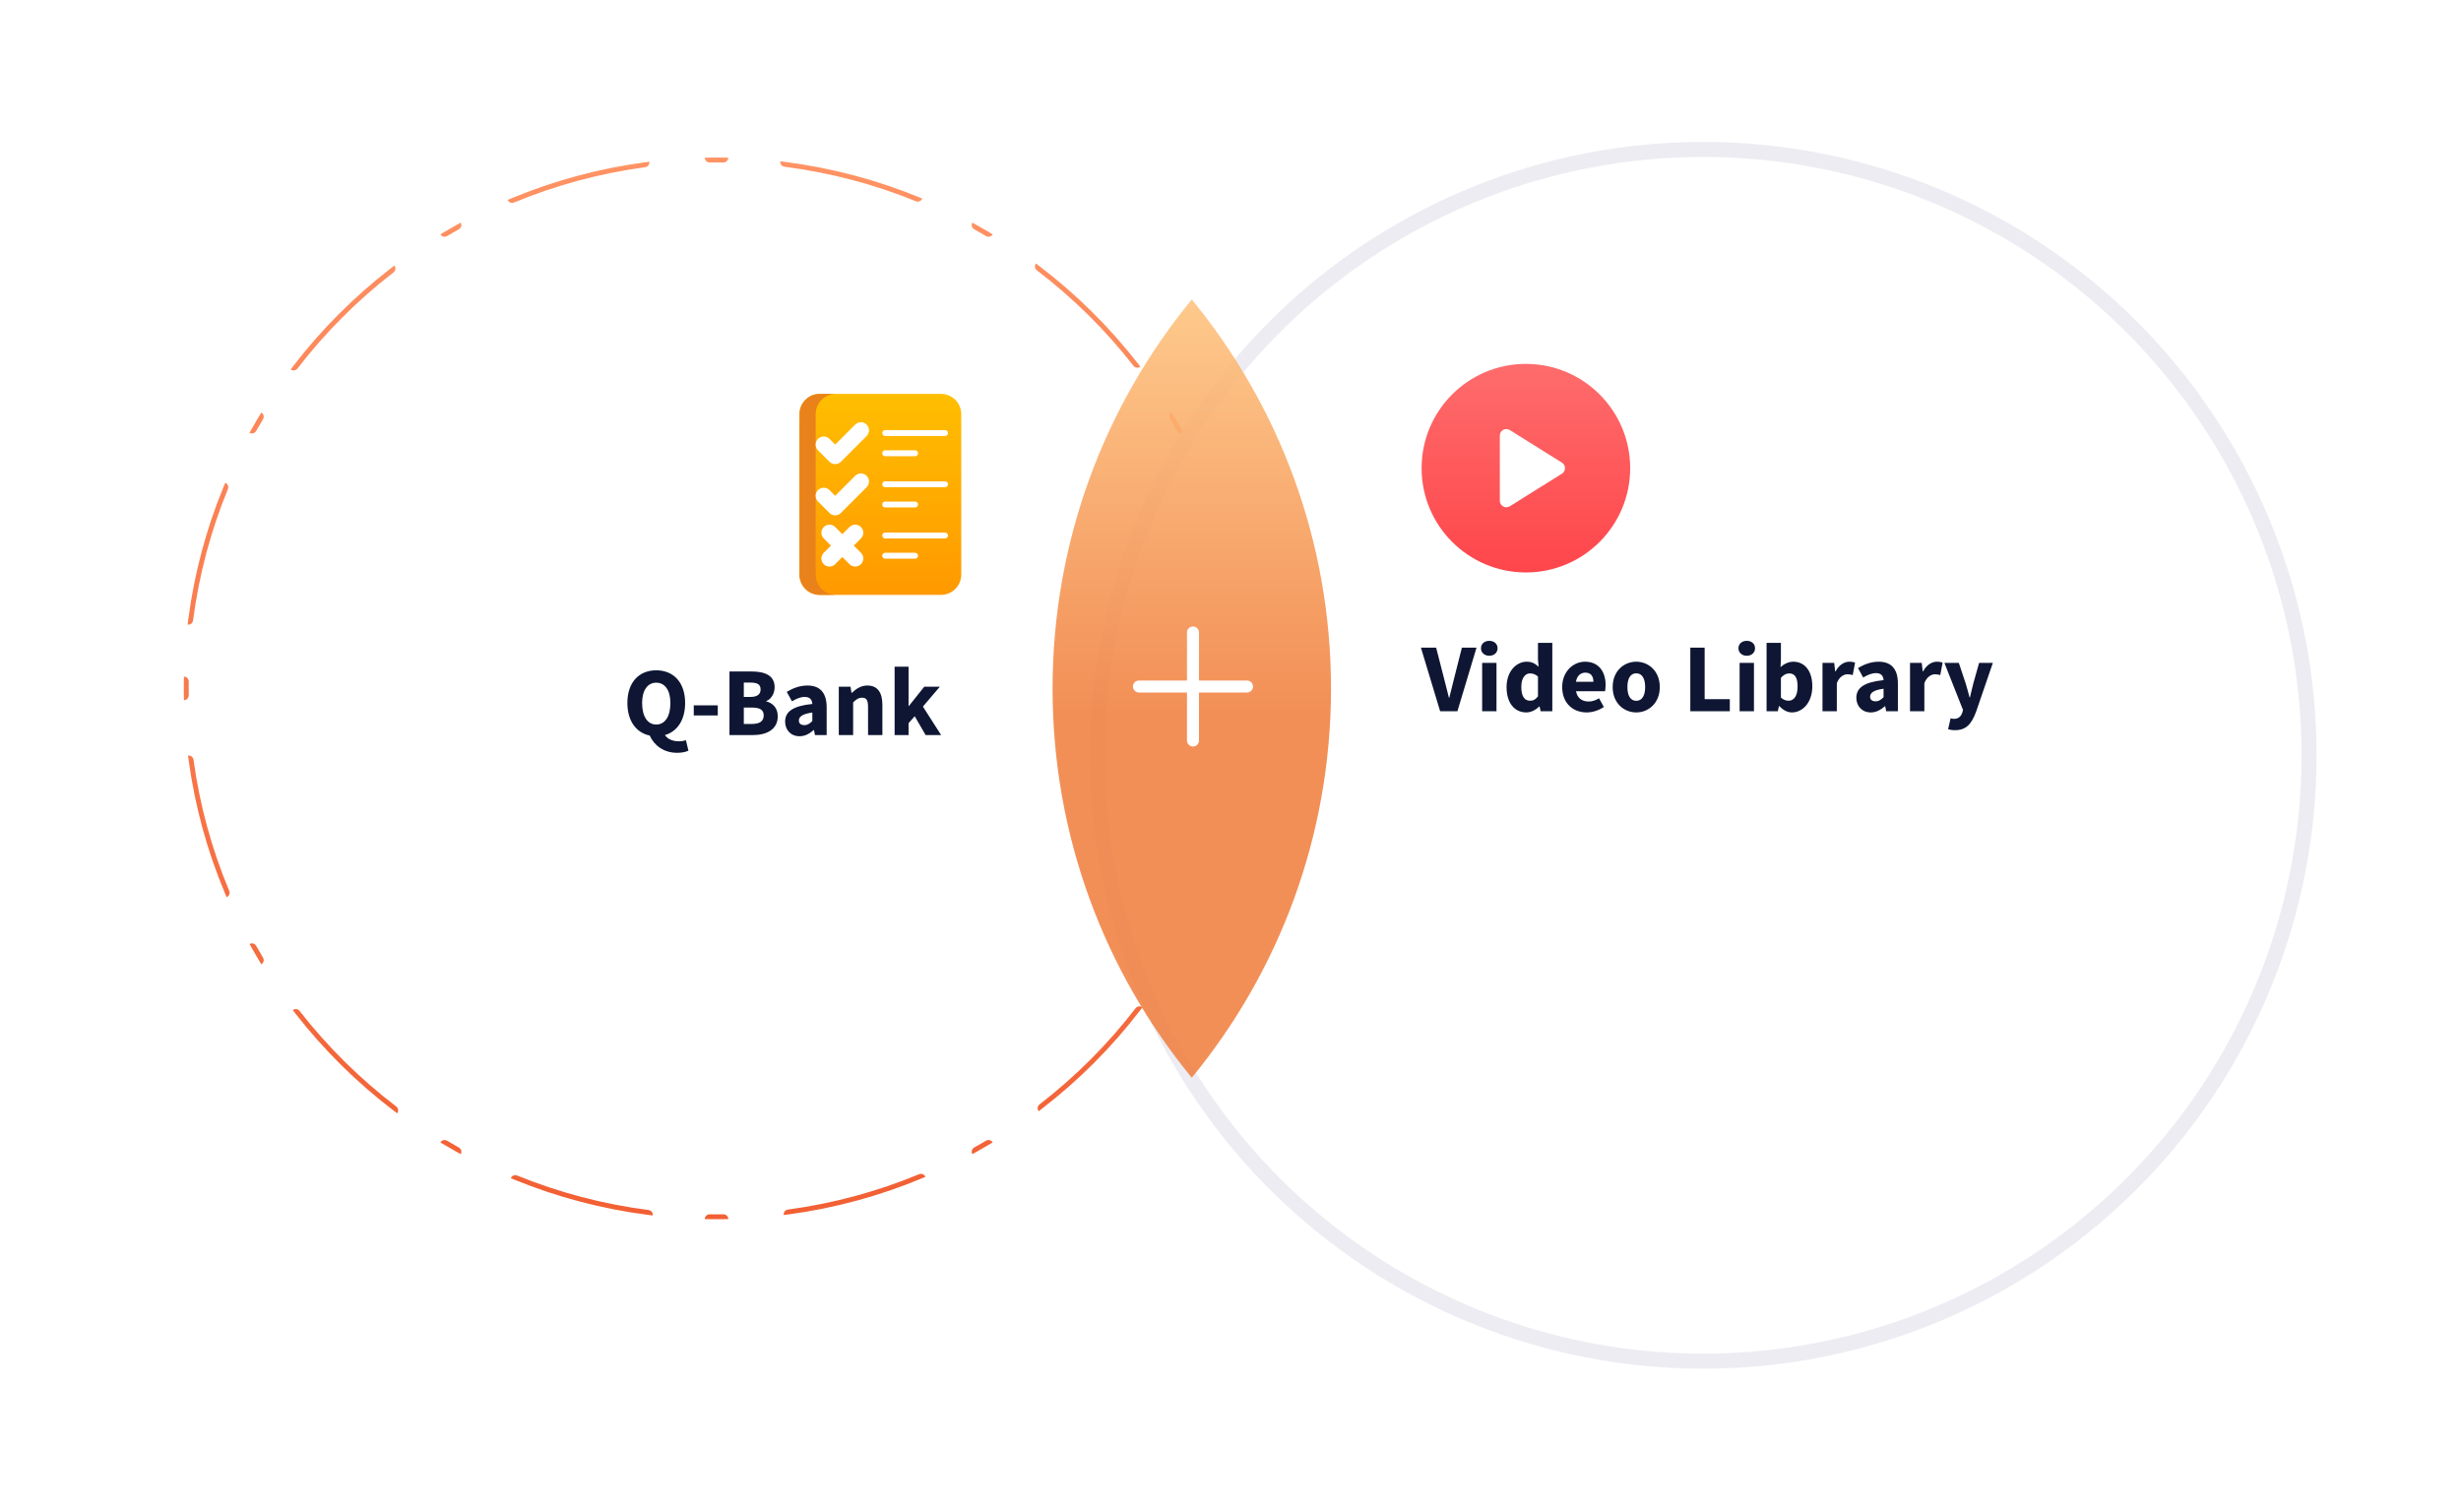 <svg width="656" height="403" viewBox="0 0 656 403" fill="none" xmlns="http://www.w3.org/2000/svg">
<g filter="url(#filter0_d_16472_50995)">
<circle cx="191.5" cy="183.5" r="163.5" fill="white"/>
</g>
<path fill-rule="evenodd" clip-rule="evenodd" d="M332.978 185.991C332.982 185.774 332.985 185.557 332.988 185.341C332.996 184.728 333 184.114 333 183.5C333 182.886 332.996 182.272 332.988 181.659C332.985 181.443 332.982 181.226 332.978 181.009C332.975 180.793 332.97 180.576 332.966 180.36C332.251 180.372 331.679 180.96 331.688 181.676C331.696 182.283 331.7 182.891 331.7 183.5C331.7 184.109 331.696 184.717 331.688 185.324C331.679 186.04 332.251 186.628 332.966 186.64C332.97 186.424 332.975 186.207 332.978 185.991ZM331.986 200.496C331.276 200.408 330.628 200.909 330.536 201.619C328.952 213.85 325.787 225.586 321.251 236.617C320.979 237.28 321.293 238.037 321.954 238.312C322.038 238.112 322.122 237.912 322.205 237.712C322.288 237.512 322.371 237.312 322.454 237.112C327.032 225.977 330.227 214.131 331.825 201.786C331.853 201.571 331.88 201.356 331.907 201.141C331.934 200.926 331.96 200.711 331.986 200.496ZM315.487 251.629C314.863 251.281 314.073 251.502 313.721 252.125C313.126 253.18 312.517 254.227 311.896 255.264C311.528 255.878 311.726 256.674 312.337 257.044C312.45 256.86 312.563 256.674 312.675 256.489C312.788 256.304 312.899 256.118 313.011 255.932C313.638 254.885 314.253 253.829 314.853 252.764C314.96 252.576 315.066 252.387 315.172 252.198C315.277 252.008 315.382 251.819 315.487 251.629ZM304.517 268.523C303.949 268.09 303.136 268.197 302.699 268.764C295.308 278.363 286.699 286.982 277.102 294.392C276.535 294.829 276.43 295.642 276.864 296.21C277.037 296.079 277.209 295.948 277.381 295.817C277.553 295.685 277.725 295.553 277.897 295.421C287.582 287.943 296.27 279.244 303.729 269.557C303.861 269.385 303.993 269.213 304.124 269.041C304.256 268.869 304.387 268.696 304.517 268.523ZM264.615 304.525C264.247 303.912 263.452 303.71 262.837 304.075C261.796 304.692 260.747 305.296 259.689 305.886C259.064 306.236 258.839 307.024 259.185 307.65C259.375 307.546 259.565 307.442 259.755 307.337C259.944 307.232 260.134 307.127 260.323 307.021C261.39 306.425 262.449 305.816 263.499 305.193C263.686 305.083 263.872 304.972 264.058 304.86C264.244 304.749 264.429 304.637 264.615 304.525ZM246.684 313.706C246.408 313.046 245.649 312.734 244.988 313.008C233.971 317.574 222.246 320.784 210.022 322.43C209.312 322.525 208.814 323.177 208.906 323.886C209.121 323.859 209.336 323.831 209.551 323.803C209.766 323.775 209.981 323.747 210.195 323.718C222.532 322.057 234.366 318.817 245.486 314.209C245.686 314.126 245.886 314.043 246.086 313.959C246.285 313.875 246.485 313.791 246.684 313.706ZM194.14 324.966C194.128 324.251 193.54 323.679 192.824 323.688C192.217 323.696 191.609 323.7 191 323.7C190.391 323.7 189.783 323.696 189.176 323.688C188.46 323.679 187.872 324.251 187.86 324.966C188.076 324.971 188.293 324.975 188.509 324.979C188.726 324.982 188.943 324.986 189.159 324.988C189.772 324.996 190.386 325 191 325C191.614 325 192.228 324.996 192.841 324.988C193.057 324.986 193.274 324.982 193.491 324.979C193.707 324.975 193.924 324.971 194.14 324.966ZM174.003 323.997C174.091 323.287 173.588 322.639 172.878 322.548C160.64 320.98 148.894 317.845 137.851 313.353C137.188 313.083 136.431 313.4 136.159 314.061C136.359 314.145 136.559 314.228 136.759 314.31C136.96 314.393 137.16 314.475 137.361 314.557C148.507 319.091 160.362 322.255 172.713 323.837C172.927 323.865 173.142 323.892 173.358 323.919C173.573 323.945 173.788 323.971 174.003 323.997ZM122.815 307.65C123.161 307.024 122.936 306.236 122.311 305.886C121.253 305.296 120.204 304.692 119.163 304.075C118.548 303.71 117.753 303.912 117.385 304.525C117.571 304.637 117.756 304.749 117.942 304.86C118.128 304.972 118.314 305.083 118.501 305.193C119.551 305.816 120.61 306.425 121.677 307.021C121.866 307.127 122.056 307.232 122.245 307.337C122.435 307.442 122.625 307.546 122.815 307.65ZM105.868 296.761C106.299 296.191 106.188 295.378 105.618 294.944C95.973 287.595 87.309 279.031 79.858 269.482C79.417 268.917 78.603 268.815 78.037 269.253C78.169 269.425 78.301 269.597 78.434 269.768C78.566 269.939 78.699 270.111 78.833 270.281C86.353 279.919 95.096 288.562 104.831 295.978C105.003 296.11 105.176 296.241 105.349 296.371C105.522 296.502 105.695 296.632 105.868 296.761ZM69.663 257.044C70.274 256.674 70.472 255.878 70.105 255.264C69.483 254.227 68.874 253.18 68.279 252.125C67.927 251.502 67.137 251.281 66.513 251.629C66.618 251.819 66.723 252.008 66.829 252.198C66.934 252.387 67.04 252.576 67.147 252.764C67.748 253.829 68.362 254.885 68.989 255.932C69.101 256.118 69.213 256.304 69.325 256.489C69.437 256.675 69.549 256.86 69.663 257.044ZM60.405 239.154C61.063 238.875 61.373 238.115 61.096 237.455C56.487 226.45 53.246 214.734 51.584 202.518C51.487 201.809 50.835 201.312 50.126 201.405C50.153 201.62 50.181 201.835 50.209 202.05C50.237 202.264 50.266 202.479 50.295 202.694C51.973 215.024 55.245 226.849 59.897 237.957C59.981 238.157 60.065 238.357 60.15 238.556C60.234 238.755 60.319 238.955 60.405 239.154ZM49.034 186.64C49.749 186.628 50.321 186.04 50.312 185.324C50.304 184.717 50.3 184.109 50.3 183.5C50.3 182.891 50.304 182.283 50.312 181.676C50.321 180.96 49.749 180.372 49.034 180.36C49.029 180.576 49.025 180.793 49.022 181.009C49.018 181.226 49.014 181.443 49.012 181.659C49.004 182.272 49 182.886 49 183.5C49 184.114 49.004 184.728 49.012 185.341C49.014 185.557 49.018 185.774 49.022 185.991C49.025 186.207 49.029 186.424 49.034 186.64ZM50.014 166.504C50.724 166.592 51.372 166.091 51.464 165.381C53.048 153.15 56.213 141.414 60.749 130.383C61.021 129.72 60.707 128.963 60.046 128.688C59.962 128.888 59.878 129.088 59.795 129.288C59.712 129.488 59.629 129.688 59.546 129.888C54.968 141.023 51.773 152.869 50.175 165.214C50.147 165.429 50.12 165.644 50.093 165.859C50.066 166.074 50.04 166.289 50.014 166.504ZM66.513 115.371C67.137 115.719 67.927 115.498 68.279 114.875C68.874 113.82 69.483 112.773 70.105 111.736C70.472 111.122 70.274 110.326 69.663 109.956C69.549 110.14 69.437 110.326 69.325 110.511C69.213 110.696 69.101 110.882 68.989 111.068C68.362 112.115 67.748 113.171 67.147 114.236C67.04 114.424 66.934 114.613 66.828 114.802C66.723 114.992 66.618 115.181 66.513 115.371ZM77.483 98.477C78.051 98.91 78.864 98.803 79.301 98.236C86.692 88.637 95.301 80.018 104.898 72.609C105.465 72.171 105.57 71.358 105.136 70.79C104.963 70.921 104.791 71.052 104.619 71.183C104.447 71.315 104.275 71.447 104.103 71.579C94.418 79.057 85.73 87.755 78.271 97.443C78.139 97.615 78.007 97.787 77.876 97.959C77.744 98.131 77.613 98.304 77.483 98.477ZM117.385 62.475C117.753 63.088 118.548 63.29 119.163 62.925C120.204 62.308 121.253 61.704 122.311 61.114C122.936 60.764 123.161 59.976 122.815 59.35C122.625 59.454 122.435 59.558 122.245 59.663C122.056 59.768 121.866 59.873 121.677 59.978C120.61 60.575 119.551 61.184 118.501 61.807C118.314 61.917 118.128 62.028 117.942 62.139C117.756 62.251 117.571 62.363 117.385 62.475ZM135.316 53.294C135.592 53.953 136.351 54.266 137.012 53.992C148.029 49.426 159.754 46.216 171.978 44.57C172.688 44.475 173.186 43.824 173.094 43.114C172.879 43.141 172.664 43.169 172.449 43.197C172.234 43.224 172.019 43.253 171.805 43.282C159.468 44.943 147.634 48.183 136.514 52.791C136.314 52.874 136.114 52.957 135.914 53.041C135.715 53.125 135.515 53.209 135.316 53.294ZM187.86 42.034C187.872 42.749 188.46 43.321 189.176 43.312C189.783 43.304 190.391 43.3 191 43.3C191.609 43.3 192.217 43.304 192.824 43.312C193.54 43.321 194.128 42.749 194.14 42.034C193.924 42.029 193.707 42.025 193.491 42.021C193.274 42.018 193.057 42.014 192.841 42.012C192.228 42.004 191.614 42 191 42C190.386 42 189.772 42.004 189.159 42.012C188.943 42.014 188.726 42.018 188.509 42.021C188.293 42.025 188.076 42.029 187.86 42.034ZM207.997 43.003C207.909 43.713 208.412 44.361 209.122 44.452C221.36 46.02 233.106 49.154 244.149 53.647C244.812 53.917 245.569 53.6 245.841 52.939C245.641 52.855 245.441 52.772 245.241 52.69C245.04 52.607 244.84 52.525 244.639 52.443C233.493 47.909 221.638 44.745 209.287 43.163C209.073 43.135 208.858 43.108 208.642 43.081C208.427 43.055 208.212 43.029 207.997 43.003ZM259.185 59.35C258.839 59.976 259.064 60.764 259.689 61.114C260.747 61.704 261.796 62.308 262.837 62.925C263.452 63.29 264.247 63.089 264.615 62.475C264.429 62.363 264.244 62.251 264.058 62.139C263.872 62.028 263.686 61.917 263.499 61.807C262.449 61.184 261.39 60.575 260.323 59.978C260.134 59.873 259.944 59.768 259.755 59.663C259.565 59.558 259.375 59.454 259.185 59.35ZM276.132 70.239C275.701 70.809 275.812 71.622 276.382 72.056C286.027 79.405 294.691 87.969 302.143 97.518C302.583 98.083 303.397 98.185 303.962 97.747C303.831 97.575 303.699 97.403 303.566 97.232C303.434 97.061 303.301 96.889 303.167 96.719C295.647 87.081 286.904 78.438 277.169 71.022C276.997 70.89 276.824 70.759 276.651 70.629C276.478 70.498 276.305 70.368 276.132 70.239ZM312.337 109.956C311.726 110.326 311.528 111.122 311.896 111.736C312.517 112.773 313.126 113.82 313.721 114.875C314.073 115.498 314.863 115.719 315.487 115.371C315.382 115.181 315.277 114.992 315.172 114.802C315.066 114.613 314.96 114.424 314.853 114.236C314.253 113.171 313.638 112.115 313.011 111.068C312.899 110.882 312.788 110.696 312.675 110.511C312.563 110.325 312.45 110.14 312.337 109.956ZM321.595 127.846C320.937 128.125 320.627 128.885 320.904 129.545C325.513 140.55 328.754 152.266 330.417 164.482C330.513 165.191 331.165 165.688 331.874 165.595C331.847 165.38 331.819 165.165 331.791 164.95C331.763 164.736 331.734 164.521 331.705 164.306C330.027 151.976 326.755 140.151 322.103 129.043C322.019 128.843 321.935 128.643 321.85 128.444C321.766 128.245 321.681 128.045 321.595 127.846Z" fill="url(#paint0_linear_16472_50995)"/>
<g filter="url(#filter1_d_16472_50995)">
<circle cx="443.5" cy="183.5" r="163.5" fill="white"/>
<circle cx="443.5" cy="183.5" r="161.5" stroke="#ECECF2" stroke-width="4"/>
</g>
<path d="M317.682 79.834C340.869 108.056 354.791 144.18 354.791 183.557C354.791 222.933 340.869 259.057 317.682 287.278C294.495 259.057 280.574 222.933 280.574 183.557C280.574 144.181 294.494 108.056 317.682 79.834Z" fill="url(#paint1_linear_16472_50995)" fill-opacity="0.9"/>
<path d="M250.837 158.57H218.501C215.524 158.57 213.111 156.157 213.111 153.181V110.389C213.111 107.413 215.524 105 218.501 105H250.837C253.813 105 256.226 107.413 256.226 110.389V153.181C256.226 156.157 253.813 158.57 250.837 158.57Z" fill="url(#paint2_linear_16472_50995)"/>
<path d="M217.423 153.181V110.389C217.423 107.413 219.836 105 222.812 105H218.501C215.524 105 213.111 107.413 213.111 110.389V153.181C213.111 156.157 215.524 158.57 218.501 158.57H222.812C219.836 158.57 217.423 156.157 217.423 153.181Z" fill="#E9821B"/>
<path d="M227.959 113.177L222.624 118.513L221.1 116.988C220.258 116.146 218.893 116.146 218.051 116.988C217.209 117.83 217.209 119.195 218.051 120.037L221.1 123.086C221.941 123.927 223.306 123.927 224.148 123.086L231.008 116.226C231.85 115.384 231.85 114.019 231.008 113.177C230.166 112.336 228.801 112.336 227.959 113.177Z" fill="white"/>
<path d="M226.439 140.486L224.533 142.391L222.628 140.486C221.786 139.644 220.421 139.644 219.579 140.486C218.737 141.328 218.737 142.693 219.579 143.535L221.485 145.44L219.579 147.345C218.737 148.187 218.737 149.552 219.579 150.394C220.421 151.236 221.786 151.236 222.628 150.394L224.533 148.489L226.439 150.394C227.281 151.236 228.646 151.236 229.487 150.394C230.329 149.552 230.329 148.187 229.487 147.345L227.582 145.44L229.487 143.535C230.329 142.693 230.329 141.328 229.487 140.486C228.646 139.644 227.281 139.644 226.439 140.486Z" fill="white"/>
<path d="M227.959 126.83L222.623 132.165L221.099 130.641C220.257 129.799 218.892 129.799 218.05 130.641C217.208 131.483 217.208 132.848 218.05 133.689L221.099 136.738C221.941 137.58 223.306 137.58 224.148 136.738L231.007 129.879C231.849 129.037 231.849 127.672 231.007 126.83C230.165 125.988 228.8 125.988 227.959 126.83Z" fill="white"/>
<path d="M251.91 116.22H235.949C235.516 116.22 235.165 115.869 235.165 115.435C235.165 115.002 235.516 114.65 235.949 114.65H251.91C252.344 114.65 252.695 115.002 252.695 115.435C252.695 115.869 252.344 116.22 251.91 116.22Z" fill="white"/>
<path d="M243.93 121.609H235.949C235.516 121.609 235.165 121.258 235.165 120.825C235.165 120.391 235.516 120.04 235.949 120.04H243.93C244.363 120.04 244.714 120.391 244.714 120.825C244.714 121.258 244.363 121.609 243.93 121.609Z" fill="white"/>
<path d="M251.91 129.874H235.949C235.516 129.874 235.165 129.523 235.165 129.089C235.165 128.656 235.516 128.305 235.949 128.305H251.91C252.344 128.305 252.695 128.656 252.695 129.089C252.695 129.523 252.344 129.874 251.91 129.874Z" fill="white"/>
<path d="M243.93 135.264H235.949C235.516 135.264 235.165 134.913 235.165 134.479C235.165 134.046 235.516 133.694 235.949 133.694H243.93C244.363 133.694 244.714 134.046 244.714 134.479C244.714 134.913 244.363 135.264 243.93 135.264Z" fill="white"/>
<path d="M251.91 143.529H235.949C235.516 143.529 235.165 143.177 235.165 142.744C235.165 142.31 235.516 141.959 235.949 141.959H251.91C252.344 141.959 252.695 142.31 252.695 142.744C252.695 143.177 252.344 143.529 251.91 143.529Z" fill="white"/>
<path d="M243.93 148.92H235.949C235.516 148.92 235.165 148.569 235.165 148.135C235.165 147.702 235.516 147.35 235.949 147.35H243.93C244.363 147.35 244.714 147.702 244.714 148.135C244.714 148.569 244.363 148.92 243.93 148.92Z" fill="white"/>
<path d="M174.931 193.135C177.245 193.135 178.701 191.003 178.701 187.389C178.701 184.009 177.245 181.981 174.931 181.981C172.617 181.981 171.161 184.009 171.161 187.389C171.161 191.003 172.617 193.135 174.931 193.135ZM180.521 200.675C176.933 200.675 174.385 198.725 173.189 196.073C169.575 195.319 167.235 192.173 167.235 187.389C167.235 181.851 170.355 178.679 174.931 178.679C179.507 178.679 182.627 181.877 182.627 187.389C182.627 191.939 180.521 195.007 177.245 195.943C178.025 197.139 179.533 197.607 180.963 197.607C181.691 197.607 182.341 197.477 182.835 197.321L183.511 200.103C182.887 200.415 181.821 200.675 180.521 200.675ZM184.931 190.717V188.013H191.327V190.717H184.931ZM194.447 195.943V178.991H200.245C203.755 178.991 206.485 179.953 206.485 183.203C206.485 184.711 205.653 186.349 204.275 186.869V186.973C205.991 187.415 207.317 188.689 207.317 190.951C207.317 194.409 204.405 195.943 200.739 195.943H194.447ZM198.269 185.777H200.063C201.935 185.777 202.741 184.997 202.741 183.775C202.741 182.449 201.883 181.955 200.089 181.955H198.269V185.777ZM198.269 192.979H200.427C202.507 192.979 203.573 192.251 203.573 190.691C203.573 189.209 202.533 188.611 200.427 188.611H198.269V192.979ZM213.128 196.255C210.762 196.255 209.28 194.539 209.28 192.355C209.28 189.651 211.438 188.169 216.534 187.649C216.456 186.505 215.91 185.777 214.506 185.777C213.414 185.777 212.348 186.219 211.1 186.947L209.722 184.425C211.36 183.437 213.206 182.735 215.234 182.735C218.536 182.735 220.356 184.607 220.356 188.559V195.943H217.236L216.976 194.617H216.872C215.78 195.579 214.584 196.255 213.128 196.255ZM214.428 193.291C215.286 193.291 215.858 192.875 216.534 192.199V189.937C213.83 190.301 212.946 191.081 212.946 192.069C212.946 192.901 213.518 193.291 214.428 193.291ZM223.588 195.943V183.047H226.708L226.968 184.685H227.072C228.164 183.645 229.464 182.735 231.206 182.735C234.014 182.735 235.21 184.711 235.21 187.935V195.943H231.388V188.429C231.388 186.557 230.894 185.985 229.802 185.985C228.84 185.985 228.242 186.427 227.41 187.233V195.943H223.588ZM238.467 195.943V177.717H242.185V188.169H242.289L246.371 183.047H250.531L246.007 188.351L250.869 195.943H246.735L243.823 190.925L242.185 192.771V195.943H238.467Z" fill="#0E1633"/>
<g clip-path="url(#clip0_16472_50995)">
<path d="M406.739 97C391.387 97 378.941 109.445 378.941 124.797C378.941 140.149 391.387 152.595 406.739 152.595C422.091 152.595 434.536 140.149 434.536 124.797C434.536 109.445 422.091 97 406.739 97ZM416.346 126.271L402.448 134.958C402.166 135.133 401.847 135.221 401.527 135.221C401.237 135.221 400.947 135.149 400.684 135.003C400.132 134.697 399.79 134.116 399.79 133.484V116.111C399.79 115.479 400.132 114.898 400.684 114.591C401.237 114.283 401.912 114.302 402.448 114.637L416.346 123.324C416.854 123.642 417.163 124.199 417.163 124.797C417.163 125.396 416.854 125.953 416.346 126.271Z" fill="url(#paint3_linear_16472_50995)"/>
</g>
<path d="M383.881 189.595L378.759 172.643H382.815L384.843 180.547C385.363 182.393 385.701 184.109 386.221 185.981H386.325C386.819 184.109 387.183 182.393 387.677 180.547L389.679 172.643H393.579L388.483 189.595H383.881ZM395.079 189.595V176.699H398.901V189.595H395.079ZM396.977 174.801C395.703 174.801 394.767 173.969 394.767 172.799C394.767 171.629 395.703 170.823 396.977 170.823C398.277 170.823 399.187 171.629 399.187 172.799C399.187 173.969 398.277 174.801 396.977 174.801ZM406.866 189.907C403.668 189.907 401.588 187.359 401.588 183.147C401.588 178.935 404.214 176.387 406.944 176.387C408.374 176.387 409.232 176.907 410.116 177.739L409.96 175.763V171.369H413.782V189.595H410.662L410.402 188.321H410.298C409.388 189.231 408.114 189.907 406.866 189.907ZM407.854 186.787C408.686 186.787 409.336 186.475 409.96 185.617V180.339C409.284 179.715 408.53 179.507 407.828 179.507C406.606 179.507 405.514 180.651 405.514 183.095C405.514 185.643 406.372 186.787 407.854 186.787ZM422.941 189.907C419.249 189.907 416.415 187.411 416.415 183.147C416.415 178.961 419.405 176.387 422.499 176.387C426.165 176.387 427.985 179.065 427.985 182.575C427.985 183.251 427.907 183.953 427.829 184.265H420.107C420.445 186.137 421.745 186.995 423.461 186.995C424.423 186.995 425.307 186.709 426.243 186.137L427.517 188.451C426.191 189.361 424.475 189.907 422.941 189.907ZM420.081 181.743H424.735C424.735 180.313 424.111 179.299 422.577 179.299C421.381 179.299 420.341 180.105 420.081 181.743ZM436.164 189.907C432.888 189.907 429.872 187.437 429.872 183.147C429.872 178.857 432.888 176.387 436.164 176.387C439.414 176.387 442.43 178.857 442.43 183.147C442.43 187.437 439.414 189.907 436.164 189.907ZM436.164 186.813C437.724 186.813 438.53 185.383 438.53 183.147C438.53 180.911 437.724 179.481 436.164 179.481C434.578 179.481 433.798 180.911 433.798 183.147C433.798 185.383 434.578 186.813 436.164 186.813ZM450.565 189.595V172.643H454.387V186.371H461.095V189.595H450.565ZM463.71 189.595V176.699H467.532V189.595H463.71ZM465.608 174.801C464.334 174.801 463.398 173.969 463.398 172.799C463.398 171.629 464.334 170.823 465.608 170.823C466.908 170.823 467.818 171.629 467.818 172.799C467.818 173.969 466.908 174.801 465.608 174.801ZM477.655 189.907C476.511 189.907 475.315 189.335 474.301 188.217H474.197L473.885 189.595H470.895V171.369H474.717V175.841L474.613 177.817C475.601 176.933 476.823 176.387 478.019 176.387C481.139 176.387 483.089 178.961 483.089 182.913C483.089 187.359 480.437 189.907 477.655 189.907ZM476.771 186.787C478.097 186.787 479.163 185.643 479.163 182.991C479.163 180.677 478.461 179.507 476.927 179.507C476.147 179.507 475.445 179.871 474.717 180.677V185.955C475.393 186.579 476.121 186.787 476.771 186.787ZM485.799 189.595V176.699H488.919L489.179 178.961H489.283C490.219 177.219 491.623 176.387 492.949 176.387C493.677 176.387 494.119 176.491 494.483 176.647L493.859 179.949C493.391 179.819 493.001 179.741 492.455 179.741C491.493 179.741 490.297 180.365 489.621 182.107V189.595H485.799ZM498.672 189.907C496.306 189.907 494.824 188.191 494.824 186.007C494.824 183.303 496.982 181.821 502.078 181.301C502 180.157 501.454 179.429 500.05 179.429C498.958 179.429 497.892 179.871 496.644 180.599L495.266 178.077C496.904 177.089 498.75 176.387 500.778 176.387C504.08 176.387 505.9 178.259 505.9 182.211V189.595H502.78L502.52 188.269H502.416C501.324 189.231 500.128 189.907 498.672 189.907ZM499.972 186.943C500.83 186.943 501.402 186.527 502.078 185.851V183.589C499.374 183.953 498.49 184.733 498.49 185.721C498.49 186.553 499.062 186.943 499.972 186.943ZM509.133 189.595V176.699H512.253L512.513 178.961H512.617C513.553 177.219 514.957 176.387 516.283 176.387C517.011 176.387 517.453 176.491 517.817 176.647L517.193 179.949C516.725 179.819 516.335 179.741 515.789 179.741C514.827 179.741 513.631 180.365 512.955 182.107V189.595H509.133ZM521.1 194.639C520.32 194.639 519.8 194.535 519.28 194.379L519.956 191.467C520.19 191.519 520.528 191.623 520.814 191.623C522.088 191.623 522.738 190.947 523.076 189.933L523.258 189.257L518.292 176.699H522.14L523.986 182.237C524.35 183.407 524.662 184.629 525 185.903H525.104C525.39 184.681 525.676 183.459 525.988 182.237L527.548 176.699H531.214L526.742 189.725C525.52 192.975 524.142 194.639 521.1 194.639Z" fill="#0E1633"/>
<g clip-path="url(#clip1_16472_50995)">
<path d="M332.4 181.4H319.6V168.6C319.6 167.717 318.883 167 318 167C317.117 167 316.4 167.717 316.4 168.6V181.4H303.6C302.717 181.4 302 182.117 302 183C302 183.883 302.717 184.6 303.6 184.6H316.4V197.4C316.4 198.283 317.117 199 318 199C318.883 199 319.6 198.283 319.6 197.4V184.6H332.4C333.283 184.6 334 183.883 334 183C334 182.117 333.283 181.4 332.4 181.4Z" fill="white"/>
</g>
<defs>
<filter id="filter0_d_16472_50995" x="0.719" y="0.064" width="402.548" height="402.548" filterUnits="userSpaceOnUse" color-interpolation-filters="sRGB">
<feFlood flood-opacity="0" result="BackgroundImageFix"/>
<feColorMatrix in="SourceAlpha" type="matrix" values="0 0 0 0 0 0 0 0 0 0 0 0 0 0 0 0 0 0 127 0" result="hardAlpha"/>
<feOffset dx="10.493" dy="17.838"/>
<feGaussianBlur stdDeviation="18.887"/>
<feComposite in2="hardAlpha" operator="out"/>
<feColorMatrix type="matrix" values="0 0 0 0 0 0 0 0 0 0.075 0 0 0 0 0.467 0 0 0 0.11 0"/>
<feBlend mode="normal" in2="BackgroundImageFix" result="effect1_dropShadow_16472_50995"/>
<feBlend mode="normal" in="SourceGraphic" in2="effect1_dropShadow_16472_50995" result="shape"/>
</filter>
<filter id="filter1_d_16472_50995" x="252.719" y="0.064" width="402.548" height="402.548" filterUnits="userSpaceOnUse" color-interpolation-filters="sRGB">
<feFlood flood-opacity="0" result="BackgroundImageFix"/>
<feColorMatrix in="SourceAlpha" type="matrix" values="0 0 0 0 0 0 0 0 0 0 0 0 0 0 0 0 0 0 127 0" result="hardAlpha"/>
<feOffset dx="10.493" dy="17.838"/>
<feGaussianBlur stdDeviation="18.887"/>
<feComposite in2="hardAlpha" operator="out"/>
<feColorMatrix type="matrix" values="0 0 0 0 0 0 0 0 0 0.075 0 0 0 0 0.467 0 0 0 0.11 0"/>
<feBlend mode="normal" in2="BackgroundImageFix" result="effect1_dropShadow_16472_50995"/>
<feBlend mode="normal" in="SourceGraphic" in2="effect1_dropShadow_16472_50995" result="shape"/>
</filter>
<linearGradient id="paint0_linear_16472_50995" x1="191" y1="42" x2="191" y2="325" gradientUnits="userSpaceOnUse">
<stop stop-color="#FF9364"/>
<stop offset="1" stop-color="#F25F33"/>
</linearGradient>
<linearGradient id="paint1_linear_16472_50995" x1="317.683" y1="79.834" x2="317.683" y2="287.278" gradientUnits="userSpaceOnUse">
<stop stop-color="#FFC480"/>
<stop offset="0.532" stop-color="#F18344"/>
<stop offset="1" stop-color="#F18345"/>
</linearGradient>
<linearGradient id="paint2_linear_16472_50995" x1="234.669" y1="105" x2="234.669" y2="158.57" gradientUnits="userSpaceOnUse">
<stop stop-color="#FFBE00"/>
<stop offset="1" stop-color="#FF9900"/>
</linearGradient>
<linearGradient id="paint3_linear_16472_50995" x1="406.739" y1="97" x2="406.739" y2="152.595" gradientUnits="userSpaceOnUse">
<stop stop-color="#FE6C6C"/>
<stop offset="1" stop-color="#FE464B"/>
</linearGradient>
<clipPath id="clip0_16472_50995">
<rect width="55.595" height="55.595" fill="white" transform="translate(378.941 97)"/>
</clipPath>
<clipPath id="clip1_16472_50995">
<rect width="32" height="32" fill="white" transform="translate(302 167)"/>
</clipPath>
</defs>
</svg>
